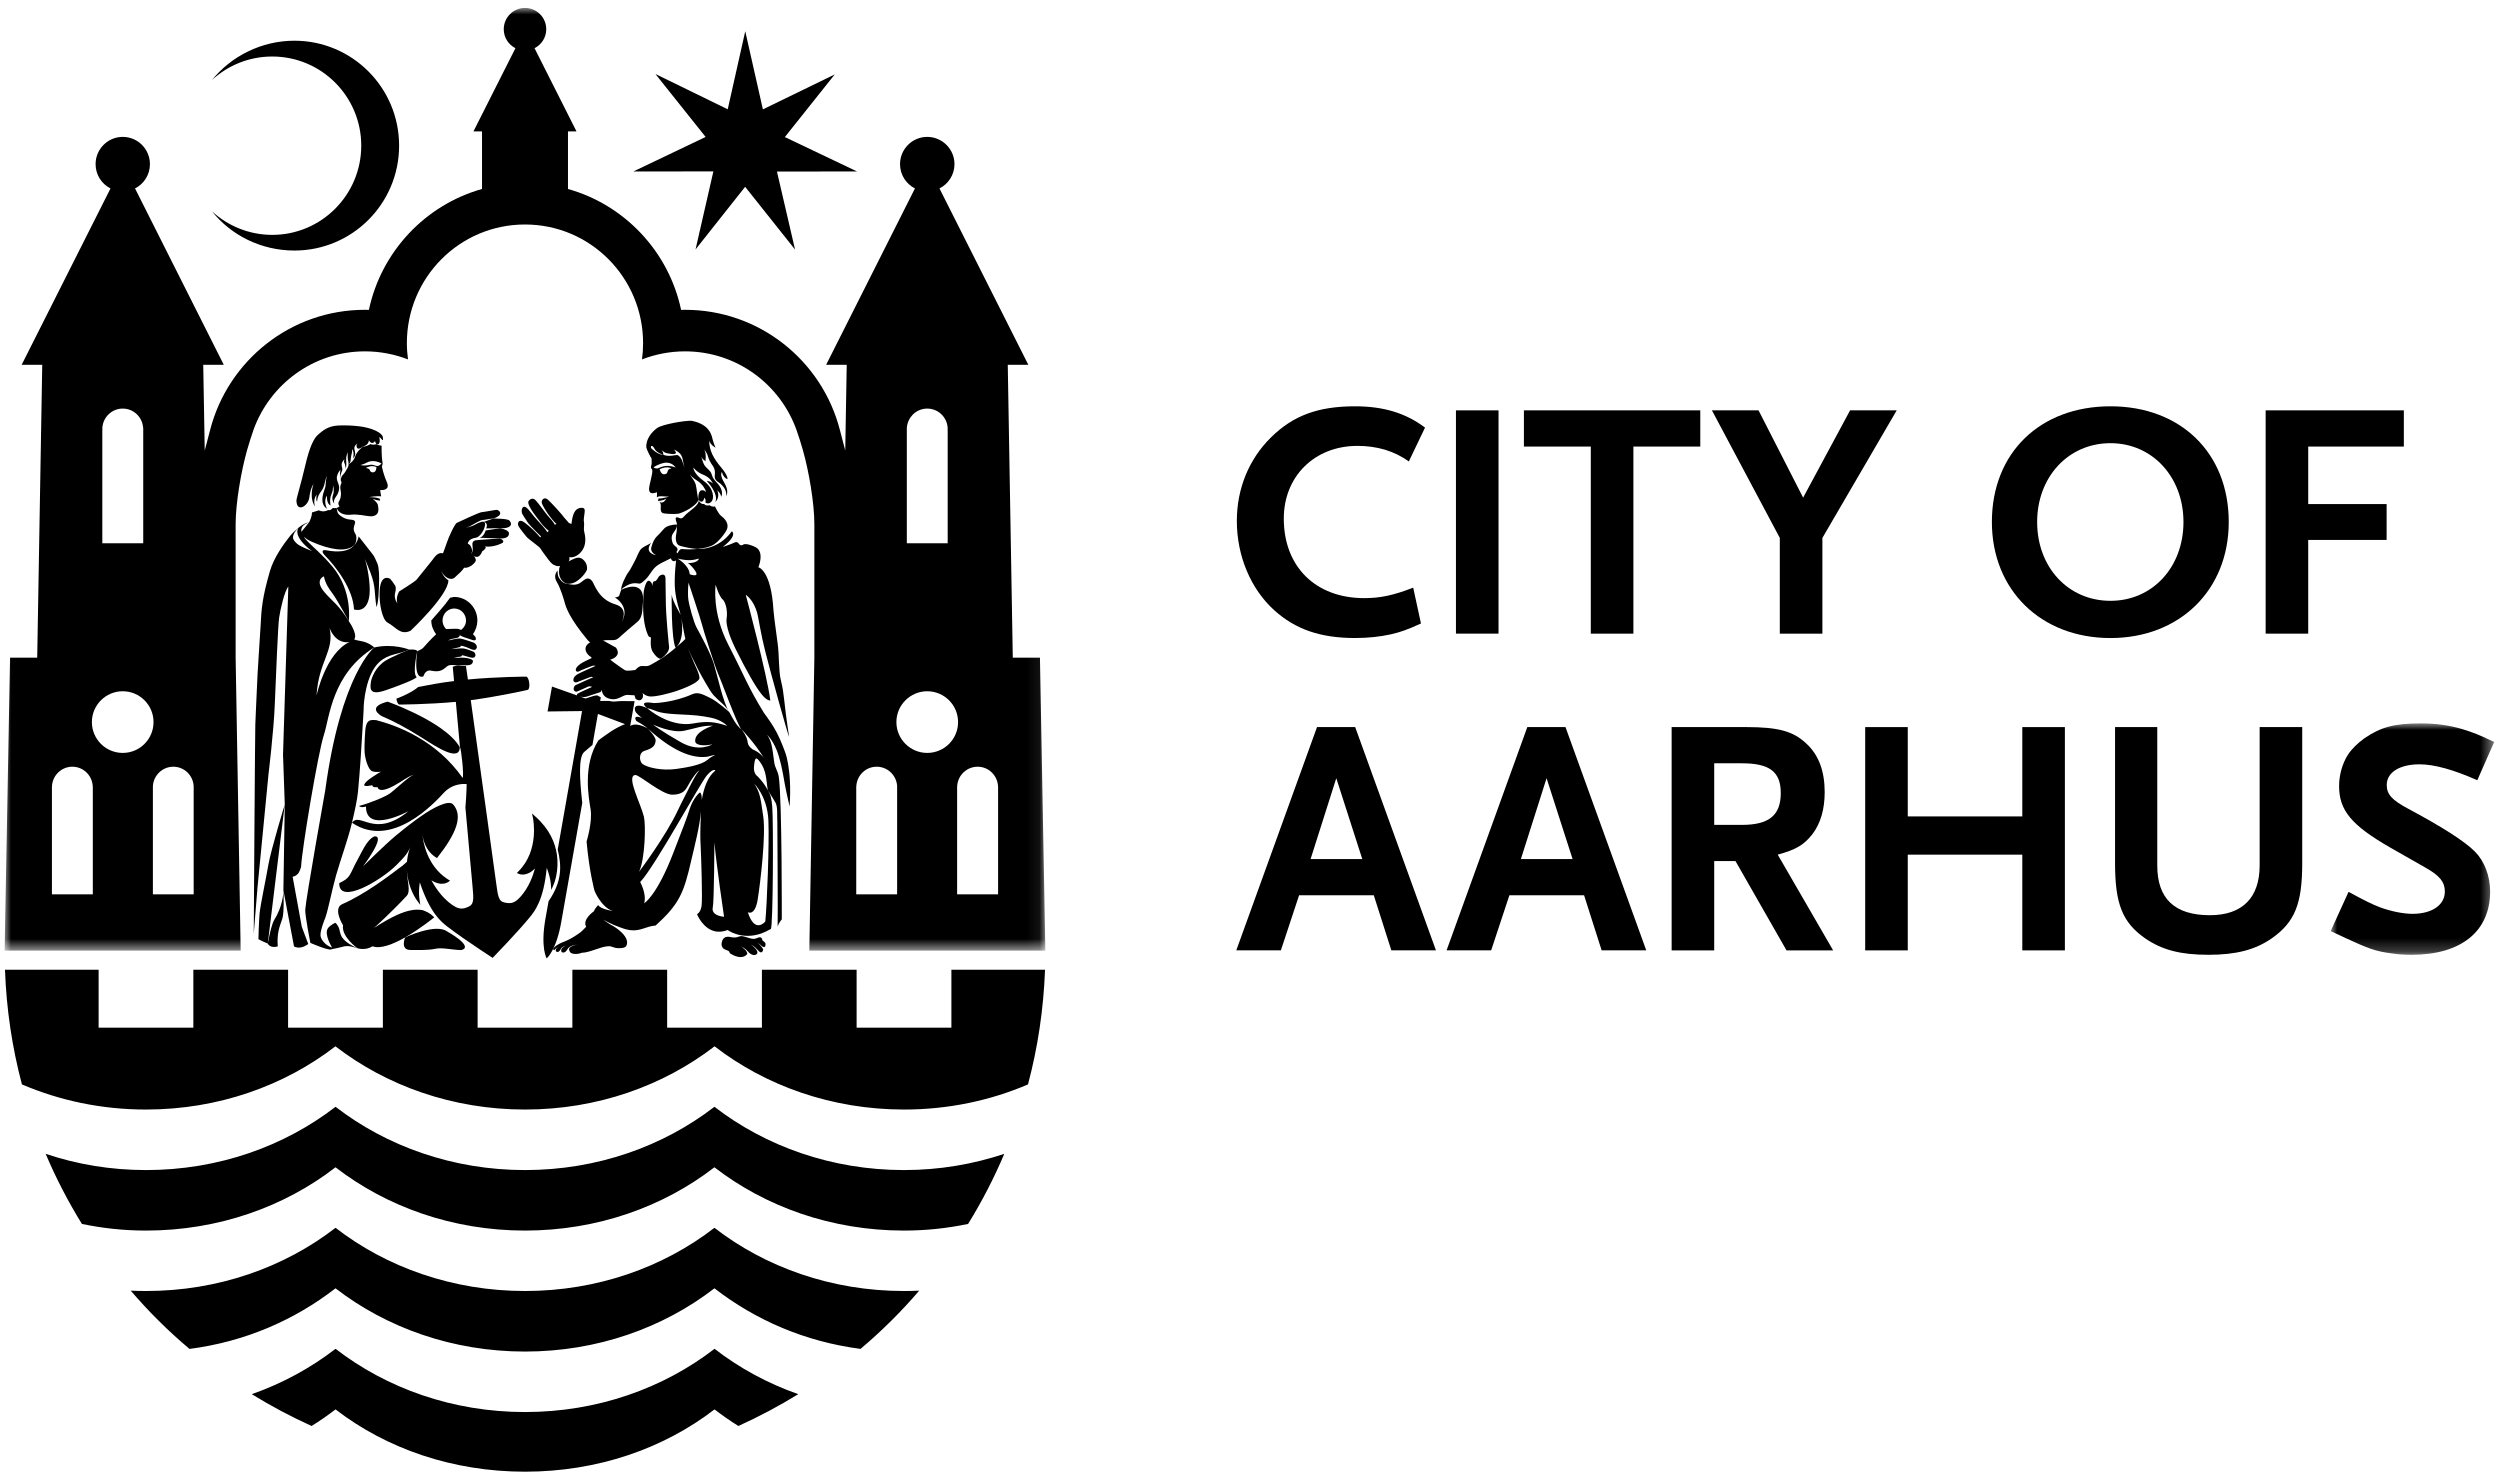 <?xml version="1.0" encoding="UTF-8"?>
<svg width="192px" height="114px" viewBox="0 0 192 114" version="1.1" xmlns="http://www.w3.org/2000/svg" xmlns:xlink="http://www.w3.org/1999/xlink">
    <title>city of aarhus - grey copy</title>
    <defs>
        <polygon id="path-1" points="0 0 79.929 0 79.929 72.399 0 72.399"></polygon>
        <polygon id="path-3" points="-2.30374858e-14 0 12.558 0 12.558 17.772 -2.30374858e-14 17.772"></polygon>
        <polygon id="path-5" points="0 112.417 191.198 112.417 191.198 0 0 0"></polygon>
    </defs>
    <g id="{Desktop}" stroke="none" stroke-width="1" fill="none" fill-rule="evenodd">
        <g id="Desktop-/-What-we-are" transform="translate(-901, -3810)">
            <g id="City-of-Aarhus" transform="translate(837, 3704)">
                <g id="Group" transform="translate(64.354, 106.609)">
                    <g id="Group-83" transform="translate(-0, 0)">
                        <path d="M25.644,70.588 C25.613,70.522 25.575,70.465 25.543,70.415 C25.502,70.359 25.457,70.309 25.4,70.259 C25.4,70.259 24.998,70.436 24.831,70.678 C24.504,71.14 25.156,72.171 25.156,72.171 C24.609,71.989 24.27,71.53 24.257,71.216 C24.244,70.794 24.64,69.85 24.64,69.85 C24.763,69.473 24.893,68.933 25.021,68.376 C25.151,67.83 25.272,67.269 25.457,66.613 C25.827,65.326 26.368,63.873 26.676,62.576 C26.906,61.623 27.081,60.783 27.138,60.214 C27.278,58.823 27.445,56.208 27.54,54.489 C27.594,53.571 27.576,53.801 27.576,53.725 C27.576,53.504 27.704,51.177 28.811,50.207 C29.541,49.573 30.228,49.68 31.068,49.279 C31.068,49.279 29.867,48.787 28.39,49.115 C28.39,49.115 25.84,51.123 24.627,60.075 C24.627,60.075 23.137,68.407 23.089,69.257 C23.066,69.697 23.481,71.806 23.481,71.806 C23.481,71.806 24.776,72.367 25.049,72.312 C25.216,72.252 25.444,72.241 25.827,72.135 C26.208,72.025 26.443,71.999 27.096,72.215 C25.543,71.517 25.853,70.978 25.644,70.588" id="Fill-1" fill="#000000"></path>
                        <path d="M36.489,40.691 L38.025,40.748 C38.482,40.764 38.759,40.628 38.733,40.326 C38.71,40.082 38.062,39.956 38.062,39.956 L36.947,40.128 C36.947,40.128 36.815,40.602 36.489,40.691" id="Fill-3" fill="#000000"></path>
                        <path d="M51.004,48.812 C51.004,48.687 50.777,46.794 50.777,45.349 C50.77,44.609 50.76,43.991 50.754,43.785 C50.733,43.348 50.298,43.549 50.214,43.716 C50,44.111 49.906,44.026 49.906,44.026 C49.906,44.026 49.773,44.002 49.749,44.383 C49.691,44.106 49.66,44.129 49.577,44.046 C49.263,43.746 49.089,44.796 49.089,44.796 C49.089,44.796 49.062,45.012 49.045,45.534 C49.042,45.645 49.036,45.779 49.036,45.917 C49.036,46.453 49.083,47.443 49.412,48.172 C49.473,48.294 49.548,48.336 49.644,48.346 C49.644,48.346 49.54,49.086 49.773,49.446 C50.209,50.121 50.444,49.966 50.444,49.966 C51.224,49.321 51.009,49.081 51.004,48.812" id="Fill-5" fill="#000000"></path>
                        <path d="M32.768,47.041 C32.768,47.434 32.91,47.797 33.14,48.103 C32.748,48.468 32.296,48.961 32.21,49.073 C32.041,49.294 31.694,49.391 31.694,49.391 C31.694,49.391 31.323,51.639 32.163,51.338 C32.163,51.338 32.296,50.8 32.748,50.898 C33.505,51.063 33.708,50.774 34.016,50.541 C34.22,50.385 34.83,50.511 34.83,50.511 C35.306,50.407 35.87,50.641 35.968,50.208 C35.964,50.148 35.95,50.099 35.95,50.099 C35.57,49.783 34.489,49.935 34.489,49.935 C34.489,49.935 34.654,49.869 34.886,49.836 C34.963,49.82 35.113,49.839 35.126,49.713 C35.126,49.713 35.22,49.716 35.715,49.865 C36.114,49.992 36.139,49.792 36.165,49.713 C36.156,49.562 36.044,49.456 36.044,49.456 C36.044,49.456 35.519,49.239 35.269,49.195 C35.024,49.158 34.338,49.249 34.338,49.249 C34.338,49.249 34.363,49.221 34.76,49.137 C34.904,49.104 35.047,49.104 35.034,48.981 C35.034,48.981 35.319,49.008 35.703,49.195 C35.966,49.325 36.096,49.32 36.169,49.279 C36.193,49.237 36.256,49.182 36.266,49.143 L36.266,49.054 C36.235,48.833 36.029,48.745 36.029,48.745 C36.029,48.745 35.214,48.455 34.993,48.432 C34.774,48.403 34.063,48.583 34.063,48.583 C34.243,48.455 34.442,48.439 34.672,48.398 C34.993,48.336 34.953,48.161 34.953,48.161 C34.953,48.161 35.021,48.263 35.664,48.453 C35.841,48.508 36.303,48.745 36.169,48.323 C36.133,48.268 36.05,48.172 35.966,48.099 C36.17,47.812 36.3,47.461 36.308,47.077 C36.326,46.083 35.541,45.257 34.562,45.236 C34.442,45.236 34.329,45.28 34.209,45.303 C34.209,45.303 34.212,45.303 34.212,45.298 C33.748,45.952 33.179,46.564 32.768,47.041 M33.907,46.38 C34.082,46.213 34.306,46.121 34.549,46.124 C35.047,46.134 35.442,46.554 35.436,47.059 C35.431,47.354 35.282,47.601 35.066,47.763 C34.977,47.736 34.904,47.721 34.886,47.706 C34.805,47.659 34.346,47.689 33.917,47.702 C33.907,47.69 33.894,47.684 33.883,47.676 C33.717,47.499 33.628,47.267 33.632,47.025 C33.641,46.78 33.732,46.548 33.907,46.38" id="Fill-7" fill="#000000"></path>
                        <path d="M33.982,70.924 C33.1,70.282 30.762,71.381 30.762,71.381 C30.762,71.381 30.338,72.367 31.2,72.351 C31.669,72.341 32.473,72.392 33.11,72.252 C33.619,72.148 34.403,72.348 35.078,72.358 C36.091,72.078 33.982,70.924 33.982,70.924" id="Fill-9" fill="#000000"></path>
                        <path d="M20.259,65.792 C20.071,66.91 19.647,68.861 19.58,69.564 C19.52,70.268 19.494,71.517 19.494,71.517 C19.758,71.676 20.091,71.796 20.211,71.859 L21.516,61.172 C21.516,61.172 20.452,64.677 20.259,65.792" id="Fill-11" fill="#000000"></path>
                        <path d="M36.988,39.973 L38.061,39.955 C38.828,40.009 39.058,39.684 38.771,39.371 C38.621,39.205 37.53,39.216 37.53,39.216 L36.808,39.468 C36.808,39.468 37.171,39.546 36.988,39.973" id="Fill-13" fill="#000000"></path>
                        <g id="Group-17">
                            <mask id="mask-2" fill="white">
                                <use xlink:href="#path-1"></use>
                            </mask>
                            <g id="Clip-16"></g>
                            <path d="M77.428,49.9 L77.042,27.406 L78.621,27.406 L71.797,13.863 C72.478,13.521 72.95,12.813 72.95,11.997 C72.95,10.846 72.01,9.904 70.857,9.904 C69.705,9.904 68.768,10.846 68.768,11.997 C68.768,12.813 69.236,13.521 69.914,13.863 L63.094,27.406 L64.674,27.406 L64.561,33.991 L64.147,32.405 C62.782,27.1 57.974,23.184 52.258,23.184 C52.154,23.184 52.051,23.185 51.955,23.19 C51.008,18.713 47.623,15.129 43.267,13.904 L43.267,9.484 L43.922,9.484 L40.698,3.093 C41.233,2.821 41.598,2.271 41.598,1.636 C41.598,0.732 40.866,-0 39.967,-0 C39.065,-0 38.334,0.732 38.334,1.636 C38.334,2.271 38.694,2.821 39.231,3.093 L36.006,9.484 L36.665,9.484 L36.665,13.904 C32.309,15.129 28.927,18.713 27.977,23.19 C27.878,23.185 27.774,23.184 27.674,23.184 C21.954,23.184 17.154,27.1 15.785,32.405 L15.37,33.991 L15.254,27.406 L16.832,27.406 L10.017,13.863 C10.696,13.521 11.161,12.813 11.161,11.997 C11.161,10.846 10.231,9.904 9.071,9.904 C7.919,9.904 6.987,10.846 6.987,11.997 C6.987,12.813 7.452,13.521 8.133,13.863 L1.31,27.406 L2.89,27.406 L2.504,49.9 L0.418,49.9 L-0,72.399 L18.13,72.399 L17.743,49.9 L17.743,39.657 C17.743,38.031 18.164,35.582 18.621,33.965 C18.775,33.426 18.941,32.905 19.114,32.405 C20.379,28.888 23.734,26.375 27.674,26.375 C28.841,26.375 29.96,26.6 30.981,26.993 C30.927,26.586 30.893,26.172 30.893,25.747 C30.893,20.718 34.936,16.632 39.967,16.632 C44.989,16.632 49.035,20.718 49.035,25.747 C49.035,26.172 49.008,26.586 48.951,26.993 C49.972,26.6 51.088,26.375 52.258,26.375 C56.197,26.375 59.555,28.888 60.814,32.405 C60.994,32.905 61.155,33.426 61.309,33.965 C61.769,35.582 62.189,38.031 62.189,39.657 L62.189,49.9 L61.802,72.399 L79.929,72.399 L79.514,49.9 L77.428,49.9 Z M7.504,32.481 L7.507,32.481 L7.507,32.236 C7.567,31.416 8.245,30.77 9.071,30.77 C9.509,30.77 9.897,30.947 10.182,31.233 C10.441,31.498 10.61,31.842 10.637,32.236 L10.646,32.236 L10.646,41.113 L7.504,41.113 L7.504,32.481 Z M6.774,68.075 L3.634,68.075 L3.634,59.85 C3.634,59.809 3.634,59.769 3.641,59.733 C3.701,58.918 4.378,58.275 5.205,58.275 C6.029,58.275 6.703,58.918 6.766,59.733 C6.766,59.769 6.774,59.809 6.774,59.85 L6.774,68.075 Z M9.071,57.215 C7.766,57.215 6.703,56.157 6.703,54.847 C6.703,53.542 7.766,52.479 9.071,52.479 C10.381,52.479 11.437,53.542 11.437,54.847 C11.437,56.157 10.381,57.215 9.071,57.215 L9.071,57.215 Z M14.52,68.075 L11.388,68.075 L11.388,59.85 C11.388,59.809 11.388,59.769 11.391,59.733 C11.453,58.918 12.132,58.275 12.956,58.275 C13.782,58.275 14.457,58.918 14.517,59.733 C14.52,59.769 14.52,59.809 14.52,59.85 L14.52,68.075 Z M69.29,32.236 L69.293,32.236 C69.322,31.842 69.492,31.498 69.748,31.233 C70.032,30.947 70.426,30.77 70.857,30.77 C71.689,30.77 72.368,31.416 72.425,32.236 L72.425,32.481 L72.428,32.481 L72.428,41.113 L69.29,41.113 L69.29,32.236 Z M68.545,68.075 L65.405,68.075 L65.405,59.85 C65.405,59.809 65.41,59.769 65.413,59.733 C65.477,58.918 66.148,58.275 66.973,58.275 C67.803,58.275 68.477,58.918 68.544,59.733 C68.544,59.769 68.545,59.809 68.545,59.85 L68.545,68.075 Z M70.857,57.215 C69.554,57.215 68.489,56.157 68.489,54.847 C68.489,53.542 69.554,52.479 70.857,52.479 C72.165,52.479 73.226,53.542 73.226,54.847 C73.226,56.157 72.165,57.215 70.857,57.215 L70.857,57.215 Z M76.299,68.075 L73.153,68.075 L73.153,59.85 C73.153,59.809 73.159,59.769 73.159,59.733 C73.226,58.918 73.9,58.275 74.728,58.275 C75.554,58.275 76.228,58.918 76.293,59.733 C76.294,59.769 76.299,59.809 76.299,59.85 L76.299,68.075 Z" id="Fill-15" fill="#000000" mask="url(#mask-2)"></path>
                        </g>
                        <path d="M43.197,44.229 C43.34,44.239 43.549,44.214 43.742,44.136 C44.064,43.994 44.526,43.583 44.723,43.156 C44.799,42.705 44.489,42.364 44.283,42.27 C44.118,42.197 44.016,42.206 43.842,42.263 C43.677,42.317 43.307,42.51 43.307,42.51 C43.427,42.393 43.371,42.155 43.371,42.155 C43.646,42.343 44.796,41.835 44.572,40.507 C44.526,40.231 44.486,40.16 44.489,40.014 C44.496,39.791 44.523,39.611 44.489,39.444 C44.447,39.205 44.577,38.764 44.549,38.548 C44.526,38.329 44.194,38.382 44.061,38.441 C43.599,38.648 43.583,39.395 43.533,39.63 C43.533,39.63 43.466,39.614 43.387,39.574 C43.283,39.533 43.27,39.455 43.153,39.342 C43.095,39.29 42.875,39.023 42.782,38.895 C42.688,38.77 42.028,38.046 41.737,37.775 C41.453,37.519 41.262,37.759 41.247,37.942 C41.224,38.152 41.788,38.942 41.788,38.942 C42.247,39.561 42.377,39.614 42.377,39.614 L42.254,39.71 C42.254,39.71 42.307,39.637 41.667,38.942 C41.589,38.863 41.001,38.035 40.769,37.798 C40.529,37.548 40.274,37.801 40.232,37.89 C40.085,38.204 41.043,39.348 41.043,39.348 C41.453,39.939 41.796,40.16 41.796,40.16 L41.657,40.281 C41.74,40.21 40.918,39.348 40.918,39.348 C40.582,39.001 40.316,38.562 40.062,38.369 C39.73,38.129 39.619,38.678 39.79,38.92 C39.853,39.004 39.973,39.236 40.205,39.559 C40.427,39.853 41.205,40.596 41.205,40.596 L41.13,40.655 C40.934,40.406 40.325,39.793 39.9,39.497 C39.477,39.202 39.358,39.583 39.464,39.791 C39.561,39.986 40.018,40.539 40.124,40.663 C40.237,40.788 41.065,41.388 41.122,41.476 C41.218,41.627 41.446,41.945 41.497,42.01 C41.597,42.145 41.892,42.57 42.074,42.713 C42.074,42.713 42.43,42.95 42.652,42.843 C42.45,43.414 42.643,44.06 43.197,44.229" id="Fill-18" fill="#000000"></path>
                        <path d="M41.776,68.607 C41.685,69.105 41.589,69.672 41.541,69.923 C41.137,72.179 41.63,72.994 41.63,72.994 C41.63,72.994 42.377,72.399 42.761,70.137 C42.964,68.979 43.695,64.828 44.363,61.056 C44.167,59.257 44.058,57.558 44.502,57.152 C44.771,56.905 45.29,56.49 45.146,56.607 C45.4,55.175 45.566,54.22 45.566,54.22 L47.647,55.003 C46.795,55.339 46.24,55.792 45.605,56.249 C44.373,58.166 44.867,60.694 45.003,61.539 C45.16,62.536 44.695,64.02 44.695,64.02 C44.911,66.407 45.306,67.805 45.306,67.805 C45.306,67.805 45.801,69.05 46.702,69.358 C46.702,69.358 45.742,69.209 45.588,68.899 C45.588,68.899 45.344,69.139 45.25,69.384 C45.25,69.384 44.343,69.998 44.666,70.566 C44.343,70.889 44.326,70.946 43.92,71.204 C43.522,71.46 43.45,71.517 42.764,71.796 C42.539,71.891 42.234,72.079 42.144,72.24 C42.111,72.363 42.207,72.386 42.234,72.342 C42.366,72.173 42.572,72.085 42.572,72.085 C42.283,72.24 42.294,72.412 42.387,72.485 L42.431,72.499 C42.489,72.515 42.596,72.499 42.711,72.282 C42.761,72.176 42.871,72.085 43.115,72.003 C43.051,72.043 42.596,72.23 42.792,72.522 C43.081,72.649 43.228,72.269 43.29,72.205 C43.492,72.003 43.669,71.999 43.971,71.923 C43.321,72.11 43.256,72.225 43.434,72.525 C43.58,72.681 43.979,72.702 44.332,72.564 C44.921,72.558 45.781,72.09 46.32,72.066 C46.532,72.046 46.532,72.069 46.871,72.176 C47.067,72.24 47.638,72.24 47.741,72.046 C48.101,71.358 46.9,70.592 46.686,70.486 C46.475,70.383 45.96,70.014 45.96,70.014 C45.96,70.014 46.652,70.404 47.231,70.598 C47.659,70.766 47.937,70.816 48.027,70.826 C48.836,70.931 49.236,70.532 50,70.47 C51.822,68.816 52.169,67.966 52.741,65.437 C52.976,64.429 53.381,62.882 53.485,61.682 C53.415,63.268 53.422,63.711 53.453,64.292 C53.503,65.257 53.602,68.438 53.529,68.959 C53.453,69.478 53.179,69.602 53.179,69.602 C53.179,69.602 53.641,70.801 54.685,70.938 C54.929,70.962 55.213,70.938 55.526,70.816 C55.526,70.816 56.563,71.6 58.079,71.095 C58.317,71.012 58.57,70.896 58.844,70.736 C59.023,70.633 59.045,62.46 58.956,61.376 C58.896,60.64 58.827,60.437 58.608,60.088 C58.332,59.496 57.817,59.007 57.817,59.007 C57.817,59.007 57.509,58.821 57.551,58.293 C57.619,57.467 57.731,57.54 58.006,57.894 C58.509,58.579 58.484,59.223 58.608,60.088 C58.608,60.088 58.852,60.421 59.199,61.027 C59.396,61.376 59.311,62.01 59.345,62.536 C59.345,62.536 59.396,69.818 59.368,70.532 C59.462,70.267 59.687,69.995 59.687,69.995 C59.687,69.995 59.71,61.007 59.464,59.1 C59.399,58.608 59.169,58.379 59.11,57.957 C58.94,56.67 58.896,56.329 58.566,55.837 C58.566,55.837 58.946,56.144 59.298,57.009 C59.535,57.6 59.725,58.439 59.921,59.622 C60.042,60.288 60.289,61.332 60.289,61.332 C60.488,58.306 59.9,57.042 59.9,57.042 C59.71,56.522 59.396,55.764 59.076,55.253 C58.744,54.699 58.405,54.274 58.319,54.144 C57.043,52.062 56.873,51.411 55.581,48.906 C54.289,46.4 54.608,44.293 54.608,44.293 C54.608,44.293 54.852,45.194 55.176,45.463 C55.286,45.551 55.568,46.144 55.448,46.923 C55.406,47.15 55.479,47.892 56.14,49.229 C56.948,50.857 57.658,52.118 58.133,52.708 C58.57,53.253 58.807,53.183 58.807,53.183 C58.57,51.258 56.92,45.071 56.92,45.071 C56.92,45.071 57.544,45.446 57.817,46.544 C57.909,46.911 58.086,48.121 58.415,49.411 C58.857,51.18 60.169,55.862 60.25,55.993 C59.776,52.87 59.916,52.87 59.614,51.62 C59.431,50.86 59.507,49.789 59.361,48.741 C59.136,47.116 59.073,46.58 59.05,46.268 C58.867,43.158 57.891,42.957 57.891,42.957 C58.332,41.779 57.766,41.472 57.766,41.472 C57.51,41.3 56.954,41.112 56.755,41.201 C56.346,41.467 56.448,40.867 56.043,41.065 C55.79,41.188 55.153,41.399 55.153,41.399 C56.351,40.475 55.85,40.195 55.85,40.195 C54.754,41.701 53.229,41.55 53.229,41.55 C52.77,41.594 52.323,41.587 52.06,41.558 C51.874,41.535 51.763,41.699 51.685,41.892 C51.661,41.858 51.632,41.814 51.595,41.793 C51.687,41.659 51.763,41.527 51.519,41.349 C51.428,41.285 51.369,41.214 51.326,41.144 C51.326,41.144 51.126,40.719 51.303,40.406 C51.442,40.17 51.642,40 51.642,39.68 C51.313,39.659 50.834,39.782 50.654,39.984 C50.468,40.182 50.345,40.349 50.103,40.573 C49.901,40.776 49.774,41.03 49.664,41.448 C49.572,41.831 50.05,42.034 50.05,42.034 C50.05,42.034 49.067,41.904 49.651,41.079 C49.559,41.172 49.176,41.316 48.944,41.493 C48.709,41.675 48.576,42.154 48.434,42.405 C48.289,42.663 48.048,43.176 47.903,43.344 C47.761,43.507 47.313,44.395 47.349,44.694 C47.482,44.486 47.96,44.274 47.96,44.274 C48.19,44.192 48.356,44.162 48.579,44.192 C48.811,44.22 48.811,44.274 49.21,43.904 C49.597,43.54 49.714,43.085 50.192,42.774 C50.496,42.579 50.901,42.415 51.176,42.264 C51.196,42.373 51.259,42.456 51.348,42.483 C51.426,42.506 51.502,42.48 51.567,42.428 C51.531,42.772 51.475,43.356 51.465,43.915 C51.462,44.207 51.465,44.488 51.494,44.728 C51.606,45.696 51.804,46.145 51.921,46.6 C51.921,46.6 51.303,45.592 51.23,45.056 C51.23,45.056 51.186,48.437 51.531,49.143 C51.306,49.328 51.1,49.499 51.037,49.539 L50.93,49.617 C50.81,49.71 50.539,49.906 50.539,49.906 C50.515,49.919 50.479,49.939 50.445,49.966 C50.179,50.128 49.619,50.461 49.499,50.505 C49.362,50.572 49.195,50.541 48.957,50.541 C48.714,50.541 48.594,50.692 48.443,50.841 C48.443,50.841 47.801,50.961 47.638,50.86 C47.529,50.797 47.137,50.521 46.835,50.302 C46.691,50.198 46.572,50.109 46.512,50.055 C46.808,49.966 47.047,49.804 47.091,49.567 C47.114,49.422 47.054,49.28 46.963,49.143 C46.973,49.143 46.97,49.143 46.978,49.142 L45.96,48.577 C46.702,48.494 46.851,48.664 47.18,48.372 C47.565,48.028 48.116,47.543 48.596,47.15 C49.077,46.751 48.951,46.017 49.043,45.535 C49.103,43.759 47.349,44.694 47.349,44.694 L47.2,45.14 C47.171,45.226 46.915,45.293 46.851,45.251 C48.122,46.101 47.409,47.116 47.409,47.116 C47.409,47.116 47.96,46.114 46.906,45.806 C45.601,45.423 45.306,44.269 45.131,44.032 C44.726,43.496 44.379,44.139 44.047,44.238 C43.812,44.309 43.719,44.332 43.197,44.228 C42.852,44.192 42.666,43.921 42.56,43.738 C42.447,43.54 42.469,43.21 42.469,43.21 C42.469,43.21 42.097,43.566 42.4,44.067 C42.7,44.567 42.951,45.423 43.029,45.717 C43.111,46.012 43.364,46.856 44.794,48.57 C44.794,48.57 44.864,48.633 44.964,48.728 C44.784,48.83 44.65,48.963 44.619,49.137 C44.575,49.408 44.755,49.685 45.075,49.877 C45.071,49.9 45.062,49.926 45.06,49.943 C44.741,50.083 44.413,50.252 44.321,50.312 C44.055,50.489 43.906,50.628 43.865,50.791 C43.865,51.021 44.008,51.034 44.296,50.86 C44.373,50.817 44.985,50.588 45.075,50.549 C45.227,50.482 45.386,50.531 45.386,50.531 C45.386,50.531 44.223,51.044 44.021,51.161 C43.872,51.244 43.659,51.398 43.685,51.659 C43.708,51.782 43.847,51.833 43.967,51.782 C44.087,51.726 44.726,51.49 44.867,51.433 C45.151,51.328 45.091,51.383 45.204,51.404 C45.204,51.404 43.941,51.956 43.844,52.013 C43.752,52.07 43.7,52.206 43.7,52.318 C43.714,52.461 43.844,52.549 43.971,52.498 C44.063,52.467 44.642,52.201 44.805,52.128 C44.971,52.055 45.113,52.149 45.113,52.149 C45.113,52.149 44.021,52.631 43.995,52.677 C43.979,52.688 43.938,52.752 43.954,52.797 L42.04,52.118 L41.699,54.032 L44.347,54.001 C44.347,54.001 43.299,59.983 42.479,64.635 C42.761,65.849 42.862,67.024 41.776,68.607 L41.776,68.607 Z M49.1,62.121 C48.868,61.137 47.707,58.972 48.434,58.912 C48.745,58.884 50.475,60.424 51.282,60.424 C52.088,60.424 52.298,60.051 52.449,59.786 C53.046,58.702 53.36,58.554 53.36,58.554 C53.146,58.811 52.956,59.131 52.622,59.793 C52.345,60.358 52.008,60.979 51.685,61.668 C50.753,63.651 48.727,66.342 48.727,66.342 C49.194,65.351 49.246,62.732 49.1,62.121 L49.1,62.121 Z M53.545,60.82 C53.551,60.491 53.495,60.278 53.396,60.254 C53.342,60.285 52.903,60.674 52.626,61.483 C52.374,62.283 52.133,62.888 51.36,64.885 C50.081,68.211 49.119,68.763 49.119,68.763 C49.324,68.045 48.814,67.133 48.814,67.133 C49.974,65.896 53.428,59.523 53.947,58.924 C54.464,58.339 54.586,58.569 54.586,58.569 C53.999,59.038 53.697,59.898 53.545,60.82 L53.545,60.82 Z M54.39,69.063 C54.488,68.69 54.513,64.07 54.513,64.07 C54.659,65.804 55.254,69.801 55.254,69.801 C54.561,69.728 54.292,69.431 54.39,69.063 L54.39,69.063 Z M58.262,62.088 C58.052,60.64 58.026,60.298 57.577,59.584 C57.577,59.584 58.578,60.561 58.658,62.384 C58.734,64.197 58.551,68.889 58.421,70.16 C58.421,70.16 57.63,71.162 57.077,69.448 C57.077,69.448 57.63,69.79 57.841,68.448 C58.052,67.097 58.475,63.541 58.262,62.088 L58.262,62.088 Z M51.687,42.29 C52.632,42.517 52.99,42.373 53.32,42.29 C53.237,42.654 52.475,42.639 52.475,42.639 C52.632,42.717 52.914,43.03 53.06,43.269 C53.378,43.783 52.618,43.493 52.618,43.493 C52.569,42.8 51.687,42.29 51.687,42.29 L51.687,42.29 Z M51.942,46.704 C52.024,47.074 52.136,47.822 52.28,48.461 C52.196,48.565 51.844,48.875 51.531,49.142 C52.246,48.536 52.018,47.088 51.942,46.704 L51.942,46.704 Z M44.17,52.88 C44.306,52.933 44.595,52.93 44.682,52.898 C44.682,52.898 45.407,52.654 45.519,52.622 C45.788,52.534 45.785,52.575 45.854,52.375 C45.924,52.828 46.193,53.027 46.629,53.088 C47.159,53.161 47.462,52.748 47.855,52.758 C47.855,52.758 48.294,52.797 48.37,52.787 C48.416,52.943 48.459,53.057 48.459,53.057 C48.874,53.389 49.15,52.937 48.985,52.61 C48.985,52.61 49.223,52.86 49.588,52.881 C50.063,52.904 51.092,52.628 51.598,52.461 C52.146,52.271 53.213,51.862 53.352,51.52 C53.457,51.265 52.924,50.322 52.721,49.757 C52.632,49.528 52.605,49.5 52.483,49.176 C52.577,49.422 52.817,49.926 53.101,50.482 C53.143,50.572 53.19,50.658 53.23,50.752 C53.438,51.14 53.655,51.544 53.863,51.89 C54.099,52.305 54.32,52.648 54.464,52.8 C54.947,53.313 55.369,53.566 55.651,54.074 C55.198,53.415 54.719,51.195 54.464,50.356 C54.206,49.512 53.36,47.983 53.143,47.585 C52.924,47.182 52.563,45.869 52.511,45.429 C52.439,44.853 52.525,44.139 52.525,44.139 C52.525,44.139 53.453,46.911 53.545,47.309 C53.634,47.71 54.602,50.718 54.8,51.14 C54.999,51.557 56.255,55.039 56.585,55.409 C56.683,55.482 56.977,55.808 57.243,56.131 C57.591,56.543 57.943,57.009 58.316,57.606 C57.959,57.124 57.455,56.949 57.455,56.949 C57.063,56.659 57.084,56.483 57.05,56.293 C56.969,55.844 56.585,55.409 56.585,55.409 C56.398,55.263 56.236,55.06 56.082,54.832 C55.933,54.597 55.792,54.331 55.651,54.074 C55.651,54.074 54.758,53.269 54.197,52.997 C53.571,52.691 53.25,52.518 52.801,52.711 C51.402,53.336 49.951,53.402 49.824,53.383 C48.562,53.18 49.343,53.776 49.343,53.776 C50.037,53.915 49.97,54.167 51.632,54.245 C53.179,54.321 53.386,54.347 54.223,54.505 C55.053,54.664 55.502,55.139 55.502,55.139 C54.654,54.863 54.054,54.733 52.867,54.956 C51.037,55.282 49.343,53.776 49.343,53.776 C48.203,53.253 48.346,53.958 48.503,54.128 C48.745,54.394 48.947,54.521 48.947,54.521 C48.16,54.245 48.518,54.766 48.518,54.766 C49.048,55.039 49.405,55.345 49.405,55.345 C51.551,57.324 53.08,57.654 54.013,57.498 C54.146,57.473 54.425,57.365 54.548,57.397 C54.2,57.54 54.09,57.66 53.971,57.757 C53.511,58.139 52.413,58.332 51.567,58.449 C50.476,58.598 49.343,58.339 48.985,58.059 C48.745,57.863 48.672,57.197 49.157,57.051 C49.81,56.855 49.97,56.639 50,56.259 C50.021,55.995 49.405,55.345 49.405,55.345 C48.416,54.787 48.043,55.155 48.043,55.155 L48.382,53.24 L48.294,53.24 L47.612,53.234 C47.355,53.234 47.412,53.224 47.124,53.247 C46.949,53.26 46.762,53.286 46.572,53.253 C46.538,53.247 46.503,53.234 46.47,53.224 L45.739,53.221 C45.757,53.12 45.772,53.04 45.788,52.946 C45.635,52.867 45.519,52.797 45.519,52.797 C45.519,52.797 45.331,52.8 45.167,52.86 C44.971,52.93 44.616,53.034 44.616,53.034 L44.17,52.88 Z M54.352,56.553 C54.352,56.553 53.355,57.215 51.908,56.379 C50.449,55.545 49.925,55.139 49.802,55.039 C49.802,55.039 51.243,55.72 52.193,55.511 C53.143,55.315 53.517,55.113 54.398,55.123 C54.398,55.123 52.953,55.558 53.039,56.334 C53.073,56.629 53.688,56.709 54.352,56.553 L54.352,56.553 Z" id="Fill-20" fill="#000000"></path>
                        <path d="M32.065,51.792 C32.079,51.769 32.095,51.735 32.105,51.715 C32.095,51.735 32.079,51.769 32.065,51.792" id="Fill-22" fill="#000000"></path>
                        <path d="M28.815,45.518 C28.815,45.518 28.926,46.969 29.44,47.227 C30.016,47.516 30.387,48.215 31.178,47.831 C31.178,47.831 34.082,45.109 34.083,43.959 C33.693,43.713 33.563,43.304 33.537,43.244 C33.778,43.745 34.262,44.015 34.573,43.74 C35.288,43.11 35.281,42.989 35.281,42.989 C35.725,43.073 36.21,42.55 36.191,42.417 C36.176,42.27 36.103,42.137 36.007,42.07 C36.479,42.395 36.672,41.74 36.672,41.74 C36.897,41.607 36.961,41.445 36.961,41.445 L36.885,41.362 C37.603,41.445 38.233,41.088 38.233,41.088 C38.305,41.021 38.311,40.968 38.287,40.917 C38.233,40.812 38.027,40.749 38.027,40.749 C38.027,40.749 36.278,40.861 36.17,40.887 C35.789,40.979 35.967,41.33 35.956,41.554 C35.941,41.835 35.839,41.93 35.839,41.93 C35.949,41.684 35.91,41.594 35.802,41.353 C35.699,41.13 35.523,41.213 35.589,41.065 C35.659,40.909 35.789,40.749 36.181,40.692 C36.487,40.655 36.881,40.082 36.904,39.658 C36.907,39.544 36.872,39.489 36.808,39.468 C36.615,39.403 36.212,39.634 36.058,39.721 C35.922,39.809 35.314,39.955 35.314,39.955 C35.314,39.955 35.554,39.906 35.813,39.763 C36.067,39.621 36.555,39.328 36.7,39.328 C36.842,39.328 37.366,39.216 37.53,39.216 C38.402,38.927 37.988,38.562 37.796,38.548 C37.705,38.541 36.776,38.723 36.645,38.723 C36.481,38.723 34.928,39.455 34.733,39.546 C34.542,39.647 34.048,40.791 33.983,41.012 C33.916,41.228 33.668,41.882 33.668,41.882 C33.234,41.776 33.012,42.206 32.833,42.424 C32.626,42.666 31.778,43.76 31.63,43.919 C31.483,44.083 30.3,44.815 30.3,44.815 C29.988,45.367 30.194,45.777 30.165,45.722 C30.165,45.722 29.894,45.422 29.982,44.948 C29.982,44.948 30.097,44.623 30.009,44.391 C29.933,44.279 29.821,44.118 29.786,44.063 C29.713,43.964 29.646,43.885 29.612,43.846 C29.612,43.846 28.648,43.231 28.815,45.518" id="Fill-24" fill="#000000"></path>
                        <path d="M34.417,50.597 C34.446,50.927 34.477,51.294 34.516,51.693 C33.506,51.819 32.535,51.998 31.767,52.151 C31.371,52.491 30.737,52.806 30.079,53.053 L30.086,53.05 C30.128,53.31 30.222,53.509 30.321,53.501 C30.321,53.501 32.441,53.495 34.654,53.295 C34.753,54.353 34.86,55.535 34.97,56.747 L34.97,56.741 C35.079,56.997 35.288,58.95 35.177,59.134 C35.182,59.134 35.182,59.121 35.182,59.121 C35.182,59.13 35.182,59.134 35.186,59.14 C35.182,59.14 35.182,59.137 35.177,59.134 C33.166,56.269 30.24,55.139 28.545,54.699 C28.077,54.663 27.79,54.657 27.704,55.421 C27.704,55.421 27.61,56.585 27.651,57.204 C27.69,57.686 27.929,58.525 28.242,58.627 C28.557,58.728 28.933,58.655 28.933,58.655 C28.842,58.677 28.554,58.861 28.372,58.984 C28.192,59.109 27.797,59.333 27.638,59.609 C27.479,59.885 28.233,59.692 28.233,59.692 C28.265,59.921 28.641,59.838 28.641,59.838 C28.641,59.838 28.674,60.393 29.889,59.742 C30.577,59.375 30.914,59.046 31.441,58.88 C31.267,58.937 30.94,59.19 30.721,59.375 C30.311,59.705 30.034,59.984 29.646,60.288 C29.29,60.567 28.101,61.055 27.221,61.289 C27.382,61.464 27.753,61.331 27.753,61.331 C27.748,63.48 31.029,61.684 31.029,61.684 C28.382,63.842 27.33,61.705 26.678,62.576 C29.743,64.661 33.075,60.989 33.74,60.268 C34.506,59.452 35.487,59.612 35.487,59.612 C35.487,59.612 35.474,60.421 35.387,61.448 C35.387,61.442 35.39,61.426 35.39,61.419 C35.667,64.524 35.899,67.082 35.933,67.439 C36.035,68.454 36.035,68.826 35.67,69.006 C35.171,69.257 34.86,69.225 34.357,68.873 C34.043,68.652 33.774,68.391 33.537,68.118 C33.534,68.118 33.53,68.128 33.53,68.128 L33.537,68.118 C33.192,67.715 32.942,67.303 32.777,66.996 C33.208,67.275 33.551,67.292 33.772,67.246 C33.796,67.24 33.85,67.228 33.85,67.228 C33.979,67.189 34.056,67.142 34.062,67.133 L34.211,67.026 L34.056,66.93 C34.028,66.91 34.002,66.892 33.975,66.876 C33.975,66.879 33.971,66.879 33.971,66.879 L33.971,66.876 C32.444,65.855 32.143,64.083 32.083,63.454 C32.135,63.89 32.347,64.802 33.208,65.29 C34.686,63.42 35.228,62.067 34.451,61.176 C34.104,60.773 32.84,61.477 32.055,62.023 C31.481,62.425 30.914,62.849 30.019,63.588 C29.212,64.26 27.524,65.931 27.524,65.931 C27.524,65.931 29.359,63.513 28.385,63.63 C27.771,63.927 27.429,64.868 26.907,65.792 C26.48,66.651 26.501,66.837 25.7,67.215 C25.662,68.933 28.912,67.009 30.089,65.832 C30.787,65.133 31.001,64.875 31.202,64.305 L31.141,64.469 C31.006,64.854 30.933,65.224 30.899,65.576 C30.454,65.966 30.633,65.836 30.249,66.102 C30.228,66.121 30.181,66.155 30.107,66.214 C29.554,66.628 27.628,68.097 25.937,68.826 C25.177,69.152 25.991,70.455 25.991,70.455 C25.85,71.33 27.096,72.215 27.096,72.215 C27.096,72.215 27.711,72.421 28.255,72.066 C28.866,72.298 29.847,71.902 30.763,71.381 C31.938,70.712 32.999,69.84 32.999,69.84 C32.668,69.504 32.417,69.418 32.143,69.304 C32.143,69.304 31.797,69.188 31.201,69.304 C30.598,69.418 29.763,69.757 28.375,70.655 C28.375,70.655 29.693,69.472 30.877,68.197 C31.222,67.821 30.893,67.016 30.893,66.222 C30.966,67.564 31.621,68.47 31.63,68.486 L31.924,68.886 L31.853,68.394 C31.794,68.004 31.836,67.516 31.887,67.155 C32.281,68.334 32.691,69.092 33.059,69.597 L33.062,69.597 L33.062,69.603 C33.433,70.106 33.761,70.366 33.996,70.548 C34.707,71.101 35.802,71.843 36.557,72.348 L36.557,72.351 L36.56,72.351 C37.045,72.671 37.39,72.897 37.4,72.903 L37.486,72.957 L37.554,72.88 C37.573,72.861 39.41,70.968 40.341,69.827 C40.718,69.361 41.399,68.52 41.636,66.042 C41.766,66.384 41.912,66.847 41.947,67.246 L41.968,67.522 C41.965,67.558 41.962,67.574 41.955,67.605 L41.968,67.519 L41.989,67.735 L42.184,67.279 C42.192,67.262 42.601,66.284 42.413,65.011 C42.281,64.115 41.855,63.075 40.782,62.117 L40.501,61.864 L40.582,62.237 C40.582,62.26 41.095,64.678 39.467,66.308 L39.341,66.438 L39.509,66.511 C39.53,66.524 40.096,66.753 40.733,66.086 C40.582,66.647 40.258,67.555 39.613,68.27 C39.201,68.727 38.909,68.832 38.36,68.696 C37.964,68.606 37.883,68.243 37.755,67.237 C37.671,66.568 36.536,58.437 35.8,53.165 C38.042,52.863 40.169,52.375 40.169,52.375 C40.271,52.358 40.325,52.125 40.294,51.849 C40.26,51.566 40.154,51.347 40.054,51.357 C40.054,51.357 37.839,51.363 35.58,51.576 C35.526,51.196 35.474,50.847 35.43,50.531 C35.511,50.534 35.597,50.54 35.664,50.534 C35.437,50.547 35.116,50.511 34.832,50.511 C34.654,50.511 34.54,50.547 34.417,50.597" id="Fill-26" fill="#000000"></path>
                        <path d="M21.328,69.945 C21.493,69.472 21.411,67.76 21.411,67.76 C21.411,68.033 21.354,69.007 20.701,70.052 C20.47,70.42 20.211,71.86 20.211,71.86 C20.211,71.86 20.371,72.24 20.975,72.078 C20.915,71.063 21.082,70.654 21.328,69.945" id="Fill-28" fill="#000000"></path>
                        <path d="M31.066,49.279 C31.066,49.279 29.731,49.836 29.281,50.115 C28.465,50.607 28.174,51.477 28.131,51.769 C28.062,52.298 28.011,52.847 29.323,52.384 C31.682,51.557 31.648,51.389 31.648,51.389 C31.293,51.133 31.695,49.391 31.695,49.391 C31.581,49.227 31.066,49.279 31.066,49.279" id="Fill-30" fill="#000000"></path>
                        <polygon id="Fill-32" fill="#000000" points="48.289 12.559 54.425 12.556 54.431 12.566 53.066 18.536 53.053 18.562 53.06 18.55 53.056 18.565 53.073 18.536 56.866 13.746 56.879 13.746 60.706 18.557 59.317 12.571 59.325 12.566 65.466 12.559 59.922 9.917 63.756 5.106 58.236 7.79 56.881 1.789 55.535 7.784 50.013 5.089 50.004 5.102 53.834 9.904 53.834 9.91"></polygon>
                        <path d="M54.513,93.687 C50.594,96.718 45.518,98.54 39.964,98.54 C34.418,98.54 29.336,96.718 25.414,93.687 C21.496,96.718 16.417,98.54 10.863,98.54 C10.442,98.54 10.103,98.531 9.685,98.513 C11.066,100.123 12.572,101.62 14.199,102.988 C18.49,102.431 22.264,100.769 25.414,98.334 C29.336,101.363 34.418,103.191 39.964,103.191 C45.518,103.191 50.594,101.363 54.513,98.334 C57.666,100.769 61.447,102.428 65.735,102.986 C67.356,101.616 68.864,100.123 70.243,98.513 C69.828,98.531 69.493,98.54 69.069,98.54 C63.515,98.54 58.435,96.718 54.513,93.687" id="Fill-34" fill="#000000"></path>
                        <polygon id="Fill-36" fill="#000000" points="70.248 98.512 70.269 98.486 70.243 98.512"></polygon>
                        <path d="M28.099,33.496 C28.099,33.496 27.747,33.71 27.525,33.681 C27.525,33.681 27.073,34.025 26.933,34.421 C26.857,34.631 26.809,34.72 26.692,34.835 C26.562,34.973 26.42,35.04 26.42,35.04 C26.42,35.126 26.395,35.208 26.353,35.298 C26.261,35.475 26.123,35.713 26.001,35.835 C25.812,36.03 25.791,36.255 25.828,36.332 C25.928,36.473 25.828,36.531 25.787,36.715 C25.752,36.854 25.839,37.181 25.834,37.32 C25.812,37.698 25.758,37.752 25.666,37.918 C25.567,38.09 25.718,38.283 25.718,38.283 C25.675,38.328 25.57,38.385 25.499,38.4 C25.752,39.018 26.463,38.943 26.762,38.908 C26.869,38.895 27.198,38.927 27.394,38.947 C27.627,38.973 28.065,39.076 28.268,39.034 C28.876,38.922 28.684,38.344 28.665,38.159 C28.619,37.968 28.274,37.705 28.274,37.705 C28.274,37.705 28.572,37.831 28.841,37.836 L28.809,37.689 C28.809,37.689 28.722,37.658 28.572,37.62 C28.399,37.582 28.011,37.569 28.011,37.569 C28.011,37.569 28.553,37.463 28.918,37.513 L28.841,37.035 C29.592,37.049 29.446,36.612 29.339,36.375 C29.276,36.242 29.161,35.947 29.081,35.652 C29.026,35.432 28.973,35.259 28.973,35.228 C28.973,35.208 29.051,35.046 29.026,34.923 C28.934,34.439 28.953,33.621 28.953,33.621 C28.777,33.621 28.564,33.496 28.564,33.496 C28.564,33.496 28.329,33.6 28.099,33.496 M28.435,35.614 C28.341,35.671 28.274,35.699 28.149,35.634 C27.994,35.561 28.149,35.395 27.747,35.337 C27.747,35.337 27.814,35.272 28.011,35.221 C28.326,35.129 28.561,35.268 28.561,35.268 C28.561,35.268 28.538,35.554 28.435,35.614 M28.589,35.181 C28.399,35.153 28.303,35.041 28.044,35.095 C27.785,35.143 27.556,35.166 27.331,35.106 C27.331,35.106 27.603,35.035 27.768,34.941 C27.93,34.842 28.357,34.668 28.944,34.981 C28.944,34.981 28.777,35.208 28.589,35.181" id="Fill-38" fill="#000000"></path>
                        <path d="M54.513,84.392 C50.594,87.419 45.518,89.252 39.964,89.252 C34.418,89.252 29.336,87.419 25.414,84.392 C21.496,87.419 16.417,89.252 10.863,89.252 C8.141,89.252 5.569,88.815 3.156,88.007 L3.153,88.007 C3.947,89.88 4.88,91.677 5.937,93.389 C7.538,93.722 9.151,93.899 10.863,93.899 C16.417,93.899 21.496,92.069 25.414,89.039 C29.336,92.069 34.418,93.899 39.964,93.899 C45.518,93.899 50.594,92.069 54.513,89.039 C58.435,92.069 63.515,93.899 69.069,93.899 C70.781,93.899 72.386,93.722 73.996,93.389 C75.051,91.677 75.983,89.88 76.775,88.007 C74.362,88.808 71.791,89.252 69.069,89.252 C63.515,89.252 58.435,87.419 54.513,84.392" id="Fill-40" fill="#000000"></path>
                        <path d="M23.405,37.575 C23.426,37.409 23.436,37.37 23.468,37.216 C23.544,36.841 23.721,36.545 23.721,36.545 C23.319,37.902 23.951,38.383 23.844,38.308 C23.844,38.308 23.642,37.776 23.972,37.365 C23.972,37.365 23.877,37.799 23.997,37.917 C23.997,37.917 24.013,37.516 24.25,37.211 C24.447,36.948 24.506,36.808 24.567,36.552 C24.645,36.208 24.687,36.062 24.77,35.927 C24.77,35.927 24.684,36.119 24.661,36.503 C24.655,36.735 24.648,36.761 24.582,36.948 C24.444,37.336 24.186,38.076 24.757,38.469 C24.757,38.469 24.455,37.849 24.762,37.456 C24.762,37.456 24.694,38.076 25.034,38.209 C25.034,38.209 24.922,37.737 25.102,37.351 C25.225,37.092 25.225,36.787 25.229,36.675 C25.229,36.675 25.339,37.092 25.229,37.37 C25.133,37.596 25.162,37.912 25.328,38.07 C25.328,38.07 25.209,37.872 25.415,37.589 C25.624,37.31 25.744,36.974 25.674,36.682 C25.582,36.284 25.306,36.099 25.791,35.45 C25.791,35.45 25.71,35.927 25.783,36.201 C25.767,36.125 25.76,36.02 25.799,35.873 C25.893,35.489 26.002,35.596 25.893,35.175 C25.824,34.909 26.106,34.65 26.106,34.65 C26.106,34.65 26.073,34.693 26.068,34.841 C26.068,34.909 26.122,35.01 26.146,35.076 C26.179,35.166 26.19,35.359 26.19,35.359 C26.273,35.224 26.242,34.903 26.232,34.68 C26.213,34.395 26.362,34.117 26.362,34.117 C26.362,34.117 26.334,34.224 26.349,34.525 C26.359,34.726 26.419,34.888 26.419,35.039 C26.419,35.039 26.568,35.003 26.589,34.612 C26.611,34.279 26.72,34.154 26.691,33.883 C26.877,34.101 26.767,34.606 26.767,34.606 C27.026,34.284 26.903,34.129 26.863,33.861 C26.821,33.616 27.099,33.444 27.099,33.444 C26.983,33.557 27.02,33.831 27.163,33.846 C27.292,33.861 27.524,33.682 27.524,33.682 C27.524,33.682 27.976,33.58 27.976,33.192 C27.976,33.192 28.166,33.629 28.455,33.267 C28.455,33.267 28.458,33.413 28.565,33.495 C28.939,33.619 28.774,32.947 28.774,32.947 C28.774,32.947 28.866,33.004 28.943,33.112 C29.139,33.382 29.032,32.897 29.032,32.897 C28.766,32.413 27.724,32.186 27.226,32.13 C26.735,32.07 26.175,32.044 25.611,32.07 C24.831,32.117 24.462,32.445 24.102,32.747 C23.757,33.036 23.431,33.677 23.1,35.098 C22.771,36.521 22.411,37.652 22.411,37.836 C22.435,38.797 23.325,38.268 23.405,37.575" id="Fill-42" fill="#000000"></path>
                        <path d="M31.374,54.106 C30.298,53.59 29.419,53.278 29.419,53.278 C27.797,53.681 28.81,54.325 29.035,54.422 C29.776,54.728 30.878,55.304 32.041,56.042 C33.232,56.804 34.918,57.907 34.962,56.787 C34.374,55.726 32.736,54.752 31.374,54.106" id="Fill-44" fill="#000000"></path>
                        <path d="M20.555,17.429 C18.766,17.429 17.144,16.737 15.927,15.622 C17.401,17.469 19.709,18.633 22.257,18.633 C26.701,18.633 30.298,15.028 30.298,10.577 C30.298,6.127 26.701,2.518 22.257,2.518 C19.729,2.518 17.401,3.708 15.927,5.537 C17.144,4.416 18.766,3.731 20.555,3.731 C24.329,3.731 27.39,6.795 27.39,10.577 C27.39,14.358 24.329,17.429 20.555,17.429" id="Fill-46" fill="#000000"></path>
                        <path d="M22.788,40.242 C22.723,39.736 23.159,39.601 23.379,39.512 C23.379,39.512 23.053,39.52 22.546,39.942 C22.382,40.075 22.103,40.335 21.94,40.531 C21.392,41.221 20.672,42.229 20.372,43.266 C19.772,45.346 19.719,46.219 19.662,47.42 C19.628,48.183 19.416,50.898 19.359,52.632 C19.32,53.773 19.263,54.502 19.254,55.041 C19.231,55.573 19.134,71.106 19.134,71.106 L19.424,67.523 L20.267,58.849 C20.267,58.849 20.672,55.539 20.751,53.457 C20.834,51.382 20.998,47.42 21.081,46.849 C21.16,46.271 21.486,44.797 21.789,44.441 L21.382,57.346 C21.382,57.346 21.486,60.159 21.517,61.173 C21.517,61.173 21.41,67.481 21.41,67.76 L22.227,72.078 C22.473,72.204 22.857,72.24 23.319,71.888 L22.825,70.576 L22.12,66.723 C22.12,66.723 22.332,66.699 22.499,66.527 C22.671,66.366 22.771,65.957 22.771,65.957 C22.825,64.644 24.083,57.153 24.519,55.839 C24.955,54.528 25.12,51.139 28.389,49.115 C28.389,49.115 28.012,48.733 27.356,48.624 C26.701,48.514 26.87,48.457 26.87,48.457 C27.116,48.056 26.429,47.09 26.429,47.09 C25.647,45.816 25.197,45.609 24.576,44.885 C23.757,43.941 24.519,43.651 24.519,43.651 C24.662,44.286 24.9,44.578 25.226,45.031 C25.555,45.487 26.429,47.09 26.429,47.09 C26.429,47.09 26.761,44.779 25.156,42.88 C24.764,42.417 24.383,42.034 24.047,41.714 C23.905,41.583 23.775,41.456 23.652,41.344 C23.468,41.174 23.097,40.801 23.071,40.754 C23.024,40.705 23.028,40.671 22.998,40.622 C23.131,40.754 23.337,40.89 23.645,41.021 C24.918,41.575 26.184,41.836 26.818,41.288 C27.03,41.14 27.048,40.624 26.983,40.481 C26.881,40.25 26.716,40.148 26.881,39.669 C26.939,39.509 26.998,39.322 26.565,39.298 C26.064,39.268 25.685,38.952 25.595,38.798 C25.542,38.713 25.5,38.398 25.5,38.398 C25.5,38.398 25.32,38.441 25.21,38.397 C25.21,38.397 25.017,38.645 24.855,38.559 C24.855,38.559 24.512,38.775 24.136,38.585 L23.606,38.747 C23.606,39.106 23.379,39.512 23.379,39.512 C23.379,39.512 22.951,40.056 22.788,40.242 M24.96,47.642 C25.519,48.977 26.495,48.691 26.495,48.691 C24.641,49.558 23.952,52.822 23.952,52.822 C24.12,50.14 25.339,49.408 24.96,47.642 M23.606,41.719 C23.606,41.719 23.389,41.628 23.053,41.481 C22.775,41.353 22.395,41.213 22.173,40.801 C22.048,40.486 22.407,40.075 22.569,39.942 C22.569,39.942 22.037,40.531 23.606,41.719" id="Fill-48" fill="#000000"></path>
                        <path d="M39.966,107.836 C34.417,107.836 29.335,106.01 25.415,102.979 C23.518,104.447 21.349,105.63 18.986,106.463 L18.981,106.463 C20.451,107.37 21.986,108.185 23.577,108.907 C24.215,108.511 24.833,108.08 25.415,107.633 C29.335,110.654 34.417,112.417 39.966,112.417 C45.518,112.417 50.597,110.654 54.522,107.633 C55.104,108.08 55.715,108.511 56.356,108.907 C57.943,108.185 59.478,107.373 60.95,106.463 C58.585,105.63 56.414,104.447 54.522,102.979 C50.597,106.01 45.518,107.836 39.966,107.836" id="Fill-50" fill="#000000"></path>
                        <path d="M53.291,37.769 C53.191,37.529 53.171,36.958 53.076,36.594 C53.025,36.4 52.821,36.111 52.623,35.836 C52.623,35.836 52.828,36.089 53.215,36.325 C53.567,36.539 53.855,36.992 53.863,37.196 C53.863,37.196 53.756,37.01 53.518,37.047 C53.341,37.067 53.238,37.437 53.291,37.769 C53.648,38.188 53.737,37.615 53.737,37.615 C53.737,37.615 53.896,37.742 53.813,37.963 C53.813,37.963 54.039,38.211 54.309,37.886 C54.484,37.674 54.504,36.911 53.687,36.325 C52.873,35.736 52.896,35.291 52.896,35.291 C52.896,35.291 53.136,35.643 53.598,35.823 C54.055,36.005 54.272,36.247 54.403,36.554 C54.403,36.554 54.324,36.377 53.919,36.315 C53.919,36.315 54.875,37.32 54.582,37.943 C54.582,37.943 54.982,37.607 54.724,37.041 C54.724,37.041 55.026,37.297 55.026,37.547 C55.026,37.547 55.342,37.123 54.658,36.414 C54.301,36.039 54.337,35.851 54.261,35.711 C54.186,35.57 54.095,35.495 53.863,35.262 C53.635,35.033 53.62,34.773 53.494,34.455 C53.494,34.455 53.572,34.659 53.826,34.802 C53.826,34.802 53.925,34.161 53.7,33.884 C53.7,33.884 53.943,34.153 54.006,34.408 C54.069,34.659 54.235,34.955 54.348,35.107 C54.465,35.262 54.596,35.494 54.541,35.9 C54.488,36.315 54.86,36.429 54.95,36.518 C55.039,36.604 55.486,36.95 55.421,37.489 C55.421,37.489 55.666,37.127 55.284,36.492 C54.903,35.851 55.061,35.702 55.089,35.635 C55.089,35.635 55.165,36.054 55.511,36.195 C55.511,36.195 55.598,35.964 55.039,35.301 C54.478,34.635 54.095,33.997 54.118,33.218 C54.118,33.218 54.146,33.512 54.596,33.776 C54.596,33.776 54.437,33.385 54.376,33.14 C54.313,32.897 54.199,31.981 52.756,31.708 C52.281,31.678 50.517,31.971 50.109,32.267 C49.704,32.562 49.235,33.119 49.285,33.757 C49.295,33.875 49.608,34.526 49.684,34.583 C49.691,34.659 49.691,34.734 49.694,34.809 C49.697,34.913 49.697,34.994 49.694,35.013 C49.684,35.098 49.589,35.301 49.676,35.375 C49.722,35.417 49.747,35.497 49.747,35.581 C49.747,35.823 49.491,36.745 49.491,36.917 C49.491,37.089 49.53,37.307 49.833,37.268 C49.947,37.248 50.036,37.222 50.099,37.193 C50.109,37.287 50.102,37.516 50.093,37.596 C50.205,37.485 50.341,37.505 50.464,37.505 C50.668,37.505 51.027,37.542 51.027,37.542 C51.027,37.542 50.727,37.609 50.517,37.653 C50.315,37.69 50.222,37.67 50.222,37.67 L50.182,37.868 C50.182,37.868 50.624,37.838 50.827,37.679 C50.827,37.679 50.717,37.898 50.558,37.963 C50.359,38.044 50.265,37.885 50.182,37.868 C50.182,37.868 50.378,37.933 50.393,38.172 C50.417,38.419 50.284,38.792 50.673,38.826 C50.872,38.849 51.106,38.864 51.325,38.865 C51.537,38.865 51.733,38.854 51.847,38.818 C52.062,38.755 53.119,38.297 53.291,37.769 M50.996,35.45 C50.864,35.581 50.963,35.794 50.66,35.817 C50.393,35.838 50.305,35.424 50.305,35.424 C50.305,35.424 50.631,35.27 50.9,35.284 C51.151,35.299 51.221,35.379 51.221,35.379 C51.221,35.379 51.095,35.354 50.996,35.45 M50.119,35.37 C49.953,35.375 49.833,35.288 49.833,35.288 C50.115,35.077 50.592,34.909 50.853,34.922 C51.331,34.945 51.534,35.297 51.534,35.297 C50.717,34.978 50.286,35.361 50.119,35.37 M51.675,34.343 C51.547,34.306 51.049,34.499 50.594,34.322 C50.145,34.322 49.65,33.807 49.65,33.807 C49.618,33.653 49.64,33.621 49.736,33.647 C49.83,33.677 49.89,33.832 49.963,33.937 C50.036,34.044 50.239,34.215 50.594,34.322 C50.594,34.088 50.438,33.936 50.438,33.936 C50.438,33.936 50.637,34.143 50.834,34.192 C52.015,34.455 51.391,33.908 51.391,33.908 C52.252,34.293 51.999,34.755 52.218,35.252 C52.113,35.098 52.087,34.869 51.999,34.692 C51.84,34.377 51.675,34.343 51.675,34.343" id="Fill-52" fill="#000000"></path>
                        <path d="M72.713,78.314 L65.434,78.314 L65.434,73.867 L58.16,73.867 L58.16,78.314 L50.883,78.314 L50.883,73.867 L43.604,73.867 L43.604,78.314 L36.327,78.314 L36.327,73.867 L29.051,73.867 L29.051,78.314 L21.771,78.314 L21.771,73.867 L14.495,73.867 L14.495,78.314 L7.22,78.314 L7.22,73.867 L0.029,73.867 C0.136,76.9 0.583,79.851 1.33,82.674 C4.23,83.913 7.442,84.604 10.861,84.604 C16.408,84.604 21.486,82.775 25.407,79.748 C29.332,82.775 34.409,84.604 39.962,84.604 L39.975,84.604 C45.525,84.604 50.596,82.775 54.524,79.748 C58.444,82.775 63.523,84.604 69.075,84.604 C72.481,84.604 75.702,83.913 78.596,82.674 C79.347,79.851 79.792,76.9 79.904,73.867 L72.713,73.867 L72.713,78.314 Z" id="Fill-54" fill="#000000"></path>
                        <path d="M24.722,41.655 C24.279,41.569 24.412,41.861 24.557,42.007 C25.429,42.88 26.774,44.638 26.831,46.195 C26.831,46.195 27.844,46.573 28.021,45.099 C28.126,44.214 27.822,42.724 27.663,42.317 C27.663,42.317 27.775,42.533 28.094,43.361 C28.538,44.532 28.371,44.948 28.564,46.018 C28.645,45.797 28.681,45.521 28.708,45.245 C28.721,44.977 28.741,44.695 28.749,44.453 C28.788,43.653 28.759,42.961 28.626,42.663 C28.465,42.283 28.376,42.098 28.303,42.01 C28.232,41.913 27.191,40.587 27.191,40.587 C27.133,40.897 26.996,41.125 26.818,41.286 C26.423,41.771 25.576,41.822 24.722,41.655" id="Fill-56" fill="#000000"></path>
                        <path d="M51.901,41.319 C52.276,41.421 52.778,41.531 53.229,41.549 C53.704,41.502 54.185,41.4 54.476,41.205 C54.704,41.054 54.967,40.791 55.186,40.5 C55.286,40.377 55.369,40.242 55.442,40.113 C55.468,40.067 55.474,40.023 55.495,39.976 C55.549,39.783 55.568,39.419 55.033,39.012 C54.821,38.859 54.576,38.322 54.558,38.283 C54.336,38.356 54.14,38.192 54.14,38.192 C53.856,38.277 53.719,38.097 53.719,38.097 C53.618,38.123 53.393,38.069 53.291,37.769 C53.409,38.212 52.503,38.645 52.174,39.061 C51.895,39.411 51.708,38.973 51.535,39.174 C51.535,39.447 51.652,39.533 51.642,39.679 C51.642,39.679 51.632,40.143 51.603,40.281 C51.541,40.57 51.442,41.205 51.901,41.319" id="Fill-58" fill="#000000"></path>
                        <path d="M58.205,71.616 C58.139,71.302 58.009,71.34 57.686,71.469 C57.45,71.572 57.009,71.362 56.74,71.302 C56.48,71.242 56.443,71.327 56.214,71.375 C55.989,71.426 55.666,71.34 55.666,71.34 C55.007,71.254 55.062,71.984 55.062,71.984 C55.084,72.068 55.128,72.145 55.172,72.215 C55.331,72.335 55.474,72.364 55.577,72.414 C55.666,72.461 55.653,72.516 55.701,72.598 C55.701,72.598 56.547,73.21 57.022,72.68 C57.132,72.44 56.508,72.044 56.574,72.078 C56.574,72.078 56.892,72.231 57.085,72.461 C57.278,72.693 57.583,72.852 57.784,72.646 C57.965,72.37 57.301,71.922 57.301,71.922 C57.301,71.922 57.613,72.078 57.803,72.314 C58.006,72.564 58.179,72.646 58.26,72.32 C58.139,72.031 57.826,71.799 57.826,71.799 C57.826,71.799 57.968,71.875 58.126,72.025 C58.317,72.205 58.477,72.151 58.43,71.828 C58.385,71.745 58.205,71.616 58.205,71.616" id="Fill-60" fill="#000000"></path>
                        <path d="M102.272,59.156 L100.3,65.365 L104.269,65.365 L102.272,59.156 Z M106.501,72.379 L105.152,68.146 L99.417,68.146 L98.016,72.379 L94.592,72.379 L100.793,55.231 L103.724,55.231 L109.928,72.379 L106.501,72.379 Z" id="Fill-62" fill="#000000"></path>
                        <path d="M118.423,59.156 L116.451,65.365 L120.42,65.365 L118.423,59.156 Z M122.652,72.379 L121.303,68.146 L115.568,68.146 L114.167,72.379 L110.743,72.379 L116.944,55.231 L119.875,55.231 L126.079,72.379 L122.652,72.379 Z" id="Fill-64" fill="#000000"></path>
                        <path d="M133.424,58.012 L131.297,58.012 L131.297,62.742 L133.424,62.742 C135.501,62.742 136.409,62.013 136.409,60.299 C136.409,58.661 135.551,58.012 133.424,58.012 L133.424,58.012 Z M136.85,72.38 L132.931,65.522 L131.297,65.522 L131.297,72.38 L128.028,72.38 L128.028,55.231 L133.736,55.231 C136.227,55.231 137.37,55.545 138.382,56.505 C139.315,57.363 139.782,58.611 139.782,60.221 C139.782,61.547 139.469,62.612 138.849,63.443 C138.198,64.272 137.602,64.638 136.175,65.027 L140.431,72.38 L136.85,72.38 Z" id="Fill-66" fill="#000000"></path>
                        <polygon id="Fill-68" fill="#000000" points="154.959 72.38 154.959 65.028 146.162 65.028 146.162 72.38 142.893 72.38 142.893 55.232 146.162 55.232 146.162 62.092 154.959 62.092 154.959 55.232 158.229 55.232 158.229 72.38"></polygon>
                        <path d="M174.095,71.471 C172.85,72.328 171.397,72.719 169.268,72.719 C167.114,72.719 165.713,72.354 164.416,71.471 C162.651,70.249 162.082,68.821 162.082,65.678 L162.082,55.231 L165.324,55.231 L165.324,65.858 C165.324,68.403 166.647,69.679 169.372,69.679 C171.864,69.679 173.187,68.327 173.187,65.858 L173.187,55.231 L176.457,55.231 L176.457,65.678 C176.457,68.821 175.884,70.223 174.095,71.471" id="Fill-70" fill="#000000"></path>
                        <g id="Group-74" transform="translate(178.64, 54.947)">
                            <mask id="mask-4" fill="white">
                                <use xlink:href="#path-3"></use>
                            </mask>
                            <g id="Clip-73"></g>
                            <path d="M11.262,4.365 C9.445,3.56 7.966,3.144 6.825,3.144 C5.293,3.144 4.307,3.767 4.307,4.73 C4.307,5.456 4.722,5.897 5.943,6.548 C8.563,7.95 10.276,9.041 11.08,9.846 C11.807,10.575 12.248,11.716 12.248,12.912 C12.248,15.977 10.015,17.772 6.228,17.772 C5.708,17.772 5.189,17.745 4.696,17.667 C3.477,17.513 2.907,17.303 1.115,16.472 C0.882,16.368 0.493,16.186 -2.30374858e-14,15.953 L1.375,12.938 C2.621,13.614 3.138,13.873 3.814,14.135 C4.672,14.446 5.606,14.627 6.28,14.627 C7.783,14.627 8.77,13.951 8.77,12.912 C8.77,12.185 8.381,11.692 7.266,11.069 L4.619,9.561 C1.582,7.821 0.648,6.678 0.648,4.805 C0.648,3.949 0.908,3.065 1.323,2.415 C1.608,1.974 2.049,1.534 2.594,1.144 C3.84,0.284 4.904,0 6.903,0 C8.044,0 9.057,0.13 10.121,0.442 C10.951,0.701 11.418,0.883 12.559,1.428 L11.262,4.365 Z" id="Fill-72" fill="#000000" mask="url(#mask-4)"></path>
                        </g>
                        <path d="M107.843,34.83 C106.727,34.025 105.403,33.635 103.897,33.635 C100.603,33.635 98.241,35.974 98.241,39.22 C98.241,42.91 100.68,45.327 104.417,45.327 C105.636,45.327 106.649,45.119 108.18,44.522 L108.776,47.275 C107.685,47.768 107.246,47.924 106.466,48.107 C105.636,48.289 104.728,48.391 103.715,48.391 C101.044,48.391 99.123,47.716 97.514,46.262 C95.699,44.626 94.635,42.079 94.635,39.402 C94.635,36.909 95.569,34.648 97.255,32.986 C98.967,31.296 100.888,30.595 103.715,30.595 C105.896,30.595 107.607,31.114 109.088,32.231 L107.843,34.83 Z" id="Fill-75" fill="#000000"></path>
                        <mask id="mask-6" fill="white">
                            <use xlink:href="#path-5"></use>
                        </mask>
                        <g id="Clip-78"></g>
                        <polygon id="Fill-77" fill="#000000" mask="url(#mask-6)" points="111.463 48.054 114.733 48.054 114.733 30.907 111.463 30.907"></polygon>
                        <polygon id="Fill-79" fill="#000000" mask="url(#mask-6)" points="125.091 33.687 125.091 48.055 121.819 48.055 121.819 33.687 116.682 33.687 116.682 30.906 130.228 30.906 130.228 33.687"></polygon>
                        <polygon id="Fill-80" fill="#000000" mask="url(#mask-6)" points="139.606 40.702 139.606 48.055 136.335 48.055 136.335 40.702 131.121 30.906 134.702 30.906 138.126 37.61 141.733 30.906 145.314 30.906"></polygon>
                        <path d="M161.73,33.427 C158.487,33.427 156.099,36.026 156.099,39.48 C156.099,42.963 158.487,45.534 161.73,45.534 C164.948,45.534 167.336,42.963 167.336,39.48 C167.336,36.026 164.948,33.427 161.73,33.427 M161.73,48.393 C156.386,48.393 152.623,44.703 152.623,39.48 C152.623,34.18 156.308,30.595 161.73,30.595 C167.127,30.595 170.814,34.18 170.814,39.48 C170.814,44.703 167.049,48.393 161.73,48.393" id="Fill-81" fill="#000000" mask="url(#mask-6)"></path>
                        <polygon id="Fill-82" fill="#000000" mask="url(#mask-6)" points="176.917 33.687 176.917 38.104 182.938 38.104 182.938 40.858 176.917 40.858 176.917 48.055 173.648 48.055 173.648 30.906 184.261 30.906 184.261 33.687"></polygon>
                    </g>
                </g>
            </g>
        </g>
    </g>
</svg>